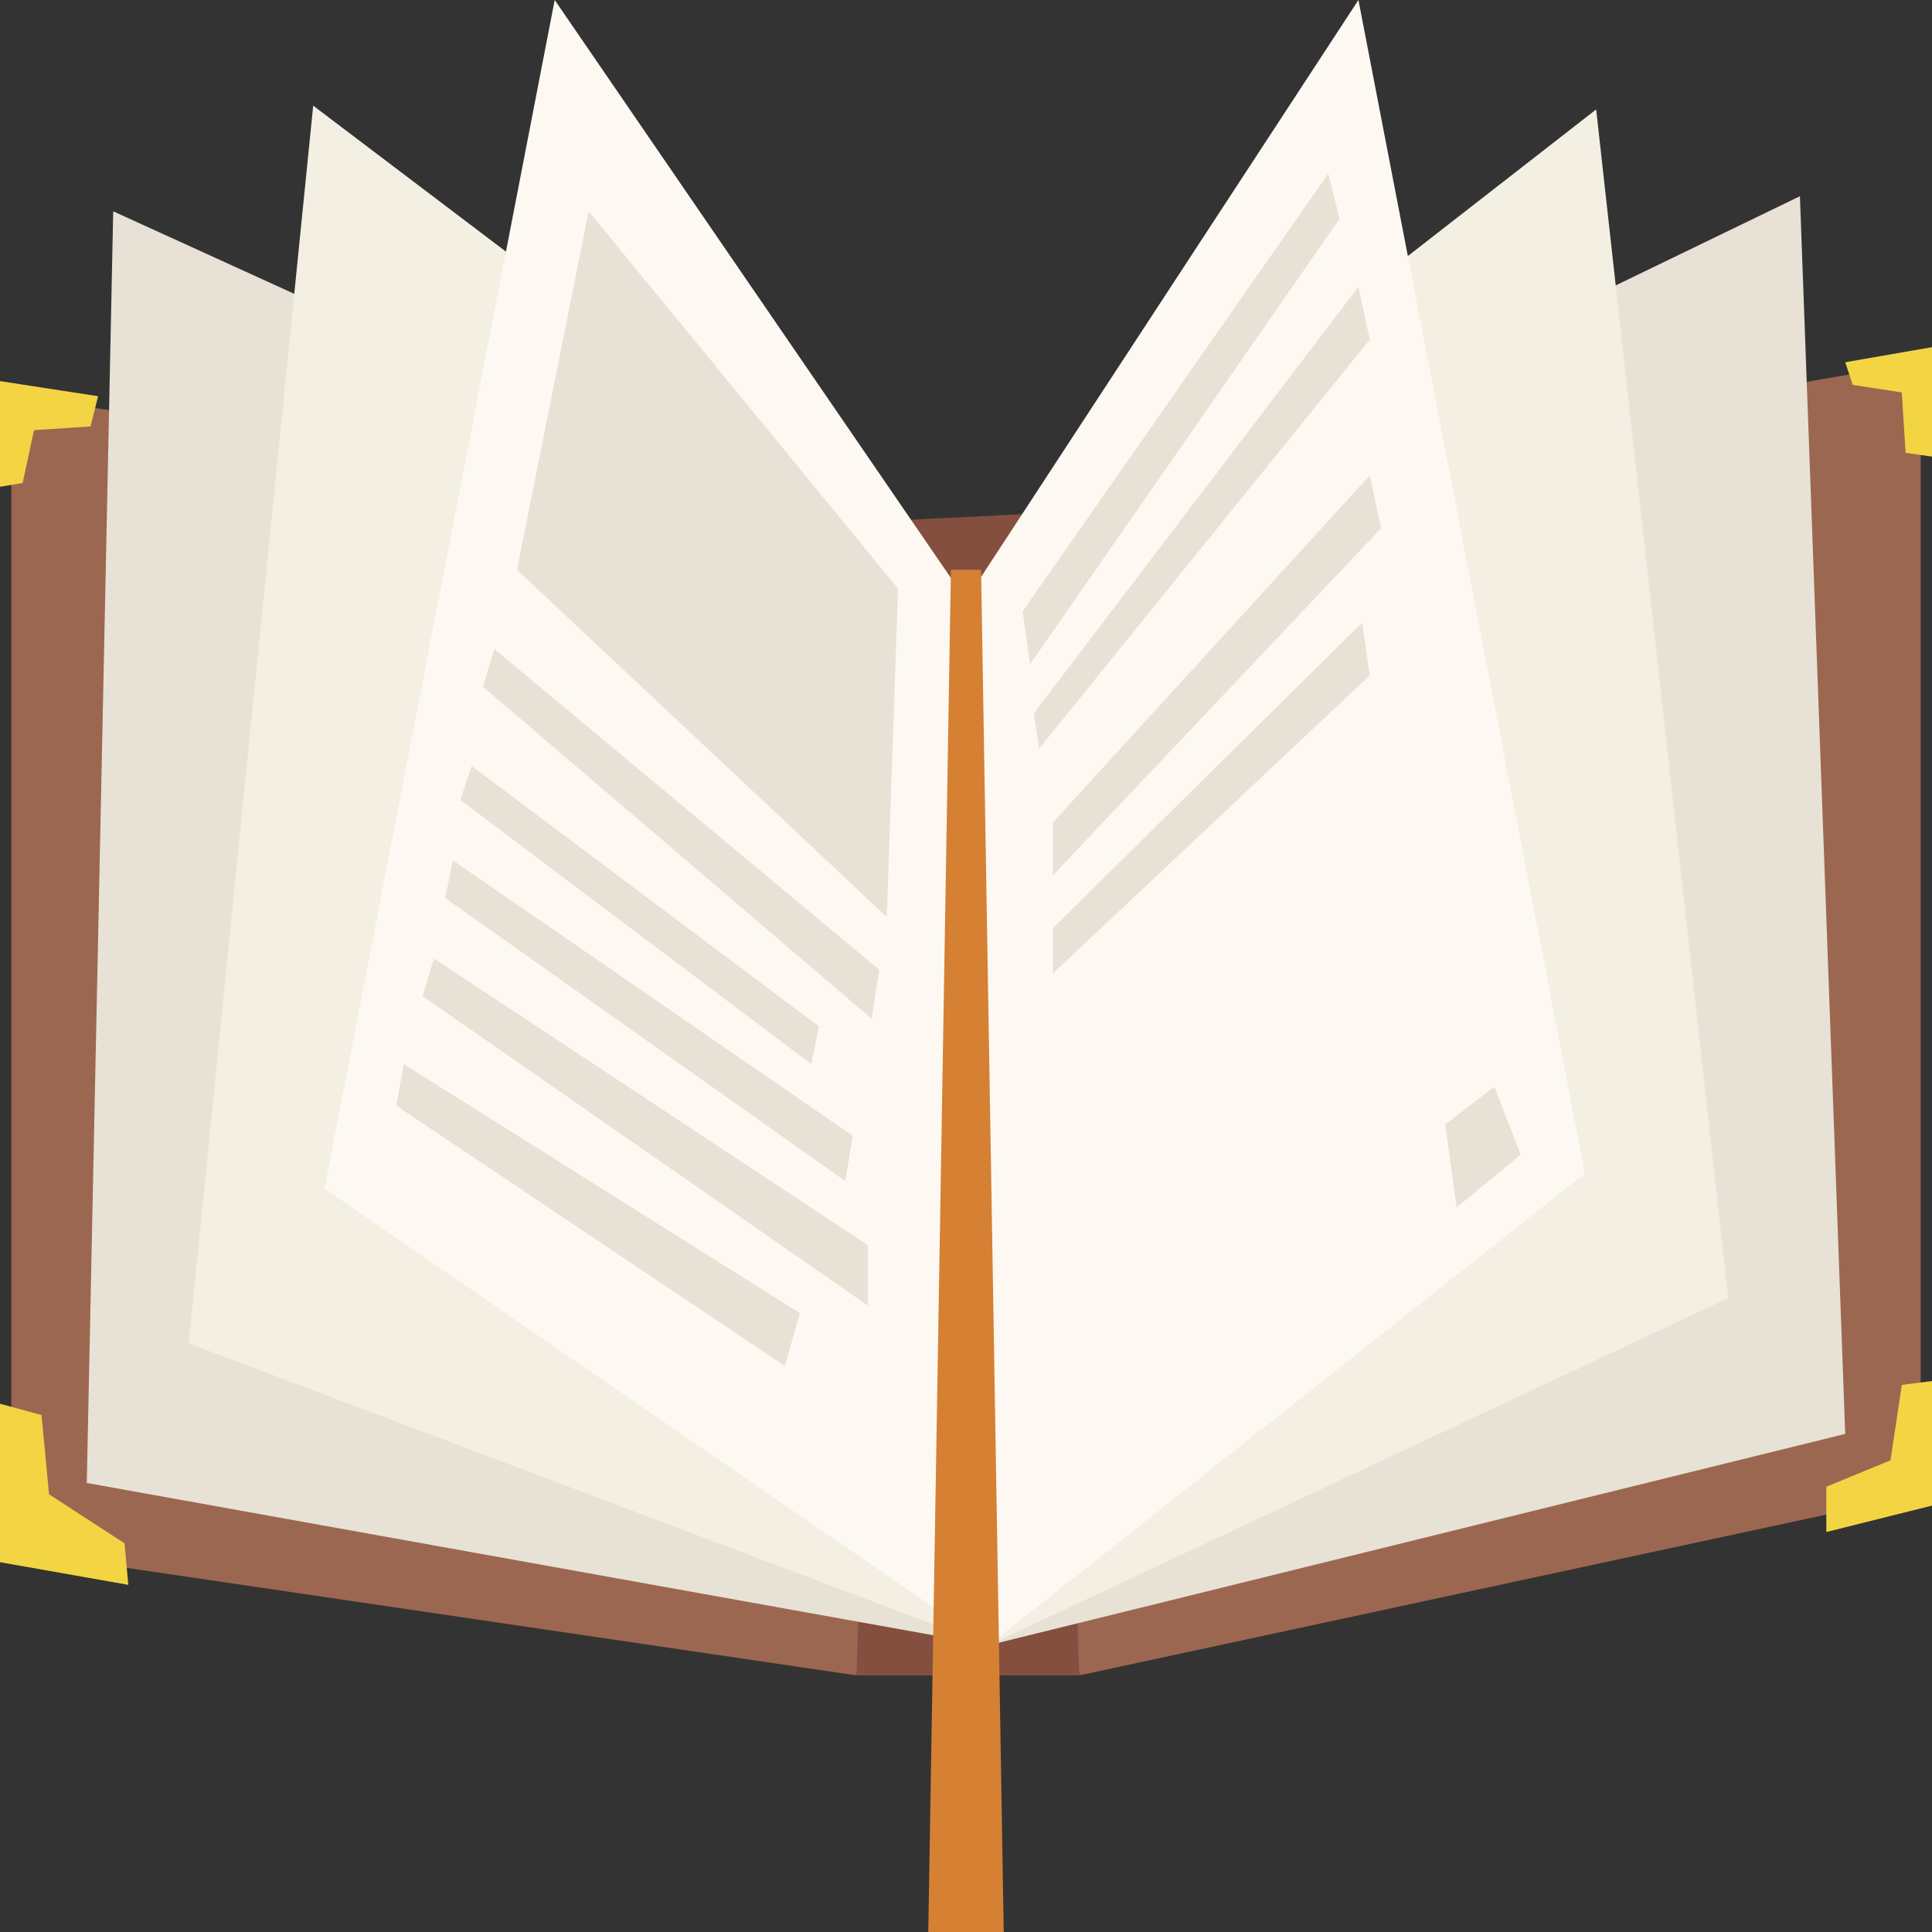 <svg xmlns="http://www.w3.org/2000/svg" id="Capa_1" height="512" viewBox="0 0 512 512" width="512"><rect x="0" y="0" width="512" height="512" fill="#333333" stroke="none"/><g><g><path d="m286 444 223-48v-300l-233 40-3 133z" fill="#9c6750"></path><path d="m3 411 224 33 19-181-10-125-233-33z" fill="#9c6750"></path><path d="m227 444h59l-10-308-40 2z" fill="#844f3e"></path></g><g fill="#f3d544"><path d="m484 406 28-7v-33l-8 1-3 20-17 7z"></path><path d="m489 96 23-4v29l-7-1-1-16-13-2z"></path><path d="m0 129v-28l26 4-2 8-15 1-3 14z"></path></g><g><path d="m256 159-226-103-7 337 239 43z" fill="#e7e2d5"></path><path d="m256 159 221-107 12 328-227 56z" fill="#e7e2d5"></path><path d="m50 356 33-328 173 131 6 277z" fill="#f4efe3"></path><path d="m147 0 109 159 6 277-176-121z" fill="#fdf9f2"></path><path d="m256 159 167-130 35 315-196 92z" fill="#f4efe3"></path><path d="m256 159 104-159 60 311-158 125z" fill="#fdf9f2"></path><path d="m252 151h8l6 361h-20z" fill="#d68034"></path><g fill="#e7e2d5"><g><path d="m156 56 82 100-3 87-98-92z"></path><path d="m131 172 102 85-2 13-103-88z"></path><path d="m125 203 92 69-2 10-93-70z"></path><path d="m120 228 106 73-2 12-106-75z"></path><path d="m115 254 115 76v16l-118-82z"></path><path d="m107 282 105 66-4 14-103-69z"></path></g><g><path d="m271 162 81-116 3 12-82 118z"></path><path d="m274 189 86-113 3 14-87.653 108.426z"></path><path d="m279 218 84-92 3 14-87 92z"></path><path d="m279 246 82-81 2 14-84 79z"></path><path d="m386 320 17-14-7-18-13 10z"></path></g></g></g><path d="m34 420-34-6v-42l11 3 2 21 20 13z" fill="#f3d544"></path></g></svg>